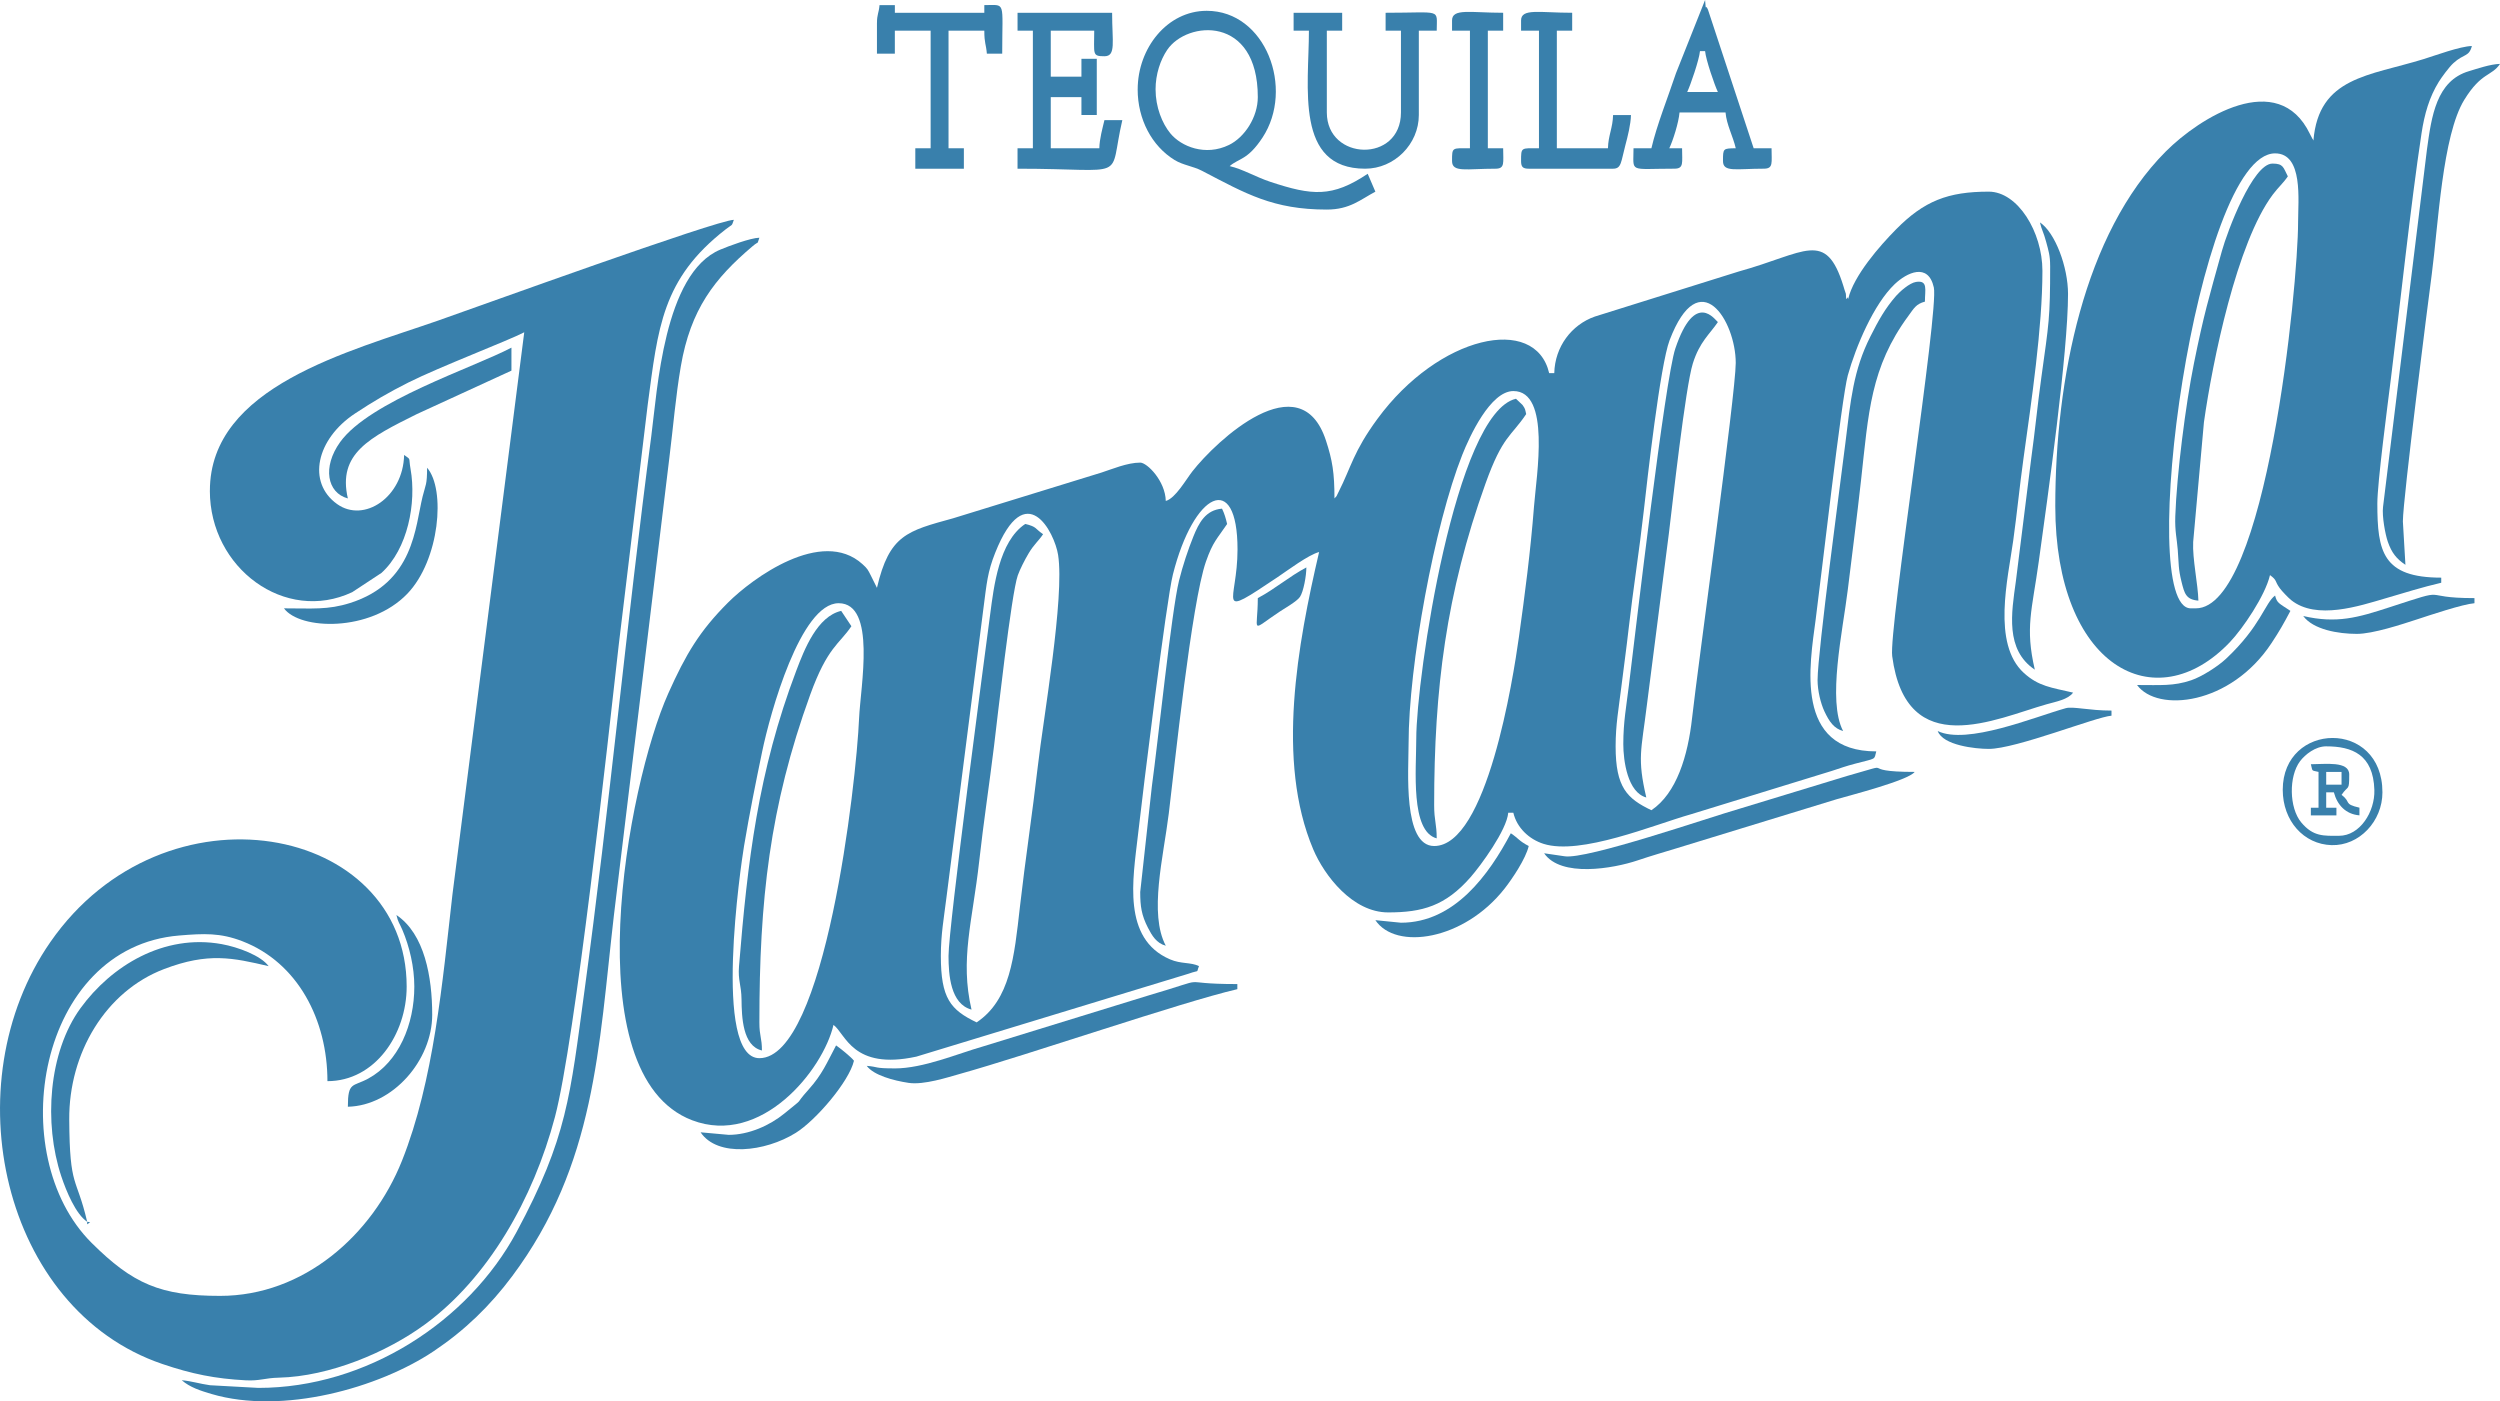 <?xml version="1.0" encoding="UTF-8"?> <svg xmlns="http://www.w3.org/2000/svg" xmlns:xlink="http://www.w3.org/1999/xlink" xmlns:xodm="http://www.corel.com/coreldraw/odm/2003" xml:space="preserve" width="159.332mm" height="89.311mm" version="1.1" style="shape-rendering:geometricPrecision; text-rendering:geometricPrecision; image-rendering:optimizeQuality; fill-rule:evenodd; clip-rule:evenodd" viewBox="0 0 151.87 85.128"> <defs> <style type="text/css"> .fil0 {fill:#3980AC} </style> </defs> <g id="Layer_x0020_1">  <g id="_838264336"> <path class="fil0" d="M46.131 64.282c-2.85,0 -1.117,-11.788 -0.932,-12.888 0.338,-2.009 0.703,-3.818 1.1,-5.732 0.484,-2.334 2.337,-9.018 4.646,-9.018 2.309,0 1.325,5.075 1.243,6.988 -0.17,3.965 -2.065,20.65 -6.057,20.65zm13.198 -2.174l0 0c-1.594,-0.765 -2.174,-1.463 -2.174,-4.037 0,-1.326 0.186,-2.299 0.339,-3.543l2.254 -17.621c0.192,-1.46 0.238,-2.145 0.709,-3.328 1.86,-4.67 3.609,-1.223 3.821,0.134 0.402,2.586 -0.9,9.924 -1.235,12.854 -0.323,2.821 -0.764,5.692 -1.087,8.54 -0.343,3.019 -0.579,5.63 -2.627,7zm27.793 -10.714l0 0c-1.915,0 -1.553,-4.634 -1.553,-6.211 0,-4.775 1.578,-13.303 3.259,-17.547 0.452,-1.142 1.714,-3.88 3.107,-3.88 2.278,0 1.401,5.111 1.254,6.999 -0.216,2.775 -0.56,5.382 -0.916,7.934 -0.356,2.549 -1.947,12.705 -5.151,12.705zm13.198 -2.174l0 0c-1.48,-0.71 -2.174,-1.378 -2.174,-3.882 0,-1.326 0.187,-2.299 0.339,-3.543 0.139,-1.134 0.313,-2.369 0.45,-3.587 0.262,-2.325 0.654,-4.775 0.919,-7.155 0.205,-1.845 1,-8.887 1.571,-10.384 1.818,-4.763 4.018,-1.158 4.018,1.379 0,1.852 -2.316,18.534 -2.652,21.57 -0.253,2.291 -0.938,4.574 -2.472,5.602zm11.956 -31.054l0 0c-0.021,-0.033 -0.043,-0.127 -0.05,-0.105 -0.1,0.315 -0.079,-0.177 -0.094,-0.217 -0.06,-0.162 -0.111,-0.343 -0.15,-0.471 -1.071,-3.462 -2.312,-1.998 -6.35,-0.882l-8.751 2.74c-1.413,0.497 -2.426,1.834 -2.462,3.438l-0.31 0c-0.838,-3.594 -6.712,-2.291 -10.428,2.771 -1.473,2.006 -1.585,2.909 -2.372,4.46 -0.188,0.371 -0.05,0.155 -0.243,0.378 0,-1.551 -0.123,-2.314 -0.518,-3.519 -1.564,-4.767 -6.67,0.03 -8.112,1.875 -0.387,0.495 -1.034,1.643 -1.617,1.798 -0.027,-1.212 -1.133,-2.329 -1.553,-2.329 -0.789,0 -1.738,0.408 -2.348,0.603l-9.02 2.78c-2.791,0.771 -3.874,1.003 -4.625,4.225l-0.36 -0.727c-0.195,-0.385 -0.212,-0.435 -0.525,-0.717 -2.474,-2.235 -6.699,0.877 -8.159,2.336 -1.729,1.729 -2.566,3.135 -3.635,5.526 -2.488,5.566 -5.77,23.17 1.452,25.925 4.2,1.602 7.948,-3.046 8.587,-5.793 0.736,0.539 1.154,2.768 5.033,1.928l16.543 -5.04c0.711,-0.257 0.437,0.011 0.627,-0.46 -0.519,-0.249 -1.073,-0.114 -1.763,-0.411 -2.914,-1.252 -2.249,-4.888 -1.951,-7.495 0.323,-2.826 1.727,-14.286 2.129,-15.882 1.26,-4.998 3.927,-6.351 3.926,-1.521 -0.001,3.236 -1.463,4.296 2.441,1.677 0.612,-0.41 1.85,-1.344 2.515,-1.522 -1.304,5.598 -2.626,12.693 -0.358,18.059 0.681,1.611 2.399,3.834 4.55,3.834 2.085,0 3.475,-0.393 5.006,-2.136 0.621,-0.707 2.204,-2.867 2.291,-3.92l0.31 0c0.212,0.91 0.953,1.612 1.835,1.891 2.254,0.712 6.68,-1.152 8.968,-1.801l8.549 -2.631c0.561,-0.184 0.833,-0.285 1.422,-0.441 1.317,-0.349 1.132,-0.21 1.274,-0.744 -5.007,0 -4.042,-5.283 -3.68,-8.027 0.33,-2.498 1.576,-13.475 1.951,-14.818 0.489,-1.751 1.569,-4.32 2.847,-5.538 0.729,-0.695 2.038,-1.338 2.379,0.203 0.309,1.397 -2.745,20.771 -2.53,22.394 0.856,6.459 6.321,3.788 9.371,2.927 0.607,-0.171 1.312,-0.292 1.618,-0.711 -1.32,-0.308 -2.099,-0.38 -2.994,-1.198 -1.94,-1.776 -0.963,-5.73 -0.644,-8.03 0.241,-1.745 0.38,-3.229 0.621,-4.969 0.486,-3.514 1.154,-7.975 1.154,-11.423 0,-2.374 -1.505,-4.813 -3.261,-4.813 -2.478,0 -3.926,0.566 -5.629,2.289 -0.988,1 -2.58,2.815 -2.911,4.232z"></path> <path class="fil0" d="M12.748 29.812c0,4.707 4.576,8.078 8.647,6.162l1.779 -1.171c1.601,-1.454 2.133,-4.253 1.766,-6.314 -0.135,-0.758 0.057,-0.522 -0.391,-0.851 -0.057,2.568 -2.436,4.151 -4.07,2.983 -1.846,-1.319 -1.26,-3.95 1.087,-5.501 1.091,-0.721 2.018,-1.268 3.241,-1.883 1.891,-0.95 6.12,-2.565 7.04,-3.052l-4.361 34.147c-0.608,5.319 -1.131,11.329 -3.068,16.185 -1.806,4.527 -5.984,8.205 -11.048,8.205 -3.612,0 -5.292,-0.721 -7.805,-3.22 -5.387,-5.358 -3.291,-17.965 5.323,-18.672 1.501,-0.123 2.486,-0.173 3.838,0.349 3.374,1.303 5.165,4.785 5.165,8.499 2.88,0 4.813,-2.834 4.813,-5.745 0,-9.865 -14.714,-12.697 -21.646,-2.703 -5.967,8.601 -2.935,22.316 6.797,25.627 1.798,0.612 3.223,0.897 5.072,0.994 0.863,0.045 1.132,-0.14 2.014,-0.161 3.082,-0.073 6.568,-1.544 8.875,-3.236 3.837,-2.815 6.575,-7.609 7.896,-12.6 1.218,-4.604 3.231,-22.921 3.881,-28.726l1.755 -14.548c0.627,-4.684 0.864,-7.637 4.729,-10.643 0.466,-0.362 0.348,-0.157 0.503,-0.584 -1.056,0.023 -15.449,5.241 -17.951,6.116 -5.427,1.896 -13.879,3.999 -13.879,10.343z"></path> <path class="fil0" d="M133.393 36.955l-0.31 0c-3.415,0 0.367,-27.638 5.124,-27.638 1.723,0 1.397,2.854 1.397,4.192 0,3.845 -1.929,23.446 -6.211,23.446zm7.143 -28.415l0 0c-0.022,-0.031 -0.048,-0.122 -0.056,-0.099l-0.159 -0.307c-1.925,-3.993 -6.704,-0.987 -8.752,1.066 -4.972,4.985 -6.715,13.864 -6.715,21.544 0,9.754 6.065,13.025 10.601,8.272 0.797,-0.835 2.152,-2.836 2.442,-4.08 0.458,0.336 0.263,0.34 0.597,0.8 0.123,0.17 0.512,0.576 0.683,0.714 1.536,1.243 4.173,0.354 5.725,-0.099 1.137,-0.332 2.251,-0.683 3.398,-0.95l0 -0.31c-3.561,0 -3.882,-1.587 -3.882,-4.503 0,-1.255 0.623,-5.976 0.821,-7.563 0.56,-4.477 1.197,-10.52 1.861,-14.908 0.183,-1.211 0.481,-2.221 1.049,-3.143 0.168,-0.272 0.627,-0.899 0.884,-1.134 0.658,-0.604 0.947,-0.363 1.129,-1.045 -0.721,0.016 -2.23,0.579 -2.931,0.795 -3.327,1.028 -6.374,1.082 -6.696,4.949z"></path> <path class="fil0" d="M15.698 84.312l-2.943 -0.162c-0.604,-0.084 -1.141,-0.256 -1.715,-0.304 0.499,0.434 1.142,0.639 1.805,0.835 4.319,1.276 10.159,-0.361 13.507,-2.603 1.889,-1.265 3.418,-2.751 4.763,-4.553 5.062,-6.783 5.248,-13.869 6.179,-21.925l3.374 -27.835c0.233,-1.871 0.379,-3.699 0.692,-5.519 0.591,-3.445 2.033,-5.322 4.357,-7.288 0.436,-0.369 0.239,-0.034 0.414,-0.517 -0.541,0.012 -1.871,0.51 -2.38,0.725 -3.427,1.444 -3.821,8.567 -4.188,11.339 -1.475,11.171 -2.55,22.628 -4.056,33.675 -0.875,6.421 -1.047,8.93 -4.126,14.661 -2.925,5.444 -9.138,9.471 -15.683,9.471z"></path> <path class="fil0" d="M70.198 5.434c0,-0.936 0.299,-1.8 0.705,-2.401 1.205,-1.786 5.506,-2.121 5.506,2.866 0,1.217 -0.798,2.443 -1.751,2.907 -1.432,0.697 -2.9,0.099 -3.559,-0.701 -0.502,-0.609 -0.9,-1.601 -0.9,-2.671zm-1.087 0l0 0c0,1.81 0.859,3.435 2.238,4.283 0.521,0.321 1.118,0.372 1.67,0.659 2.671,1.393 4.314,2.355 7.582,2.355 1.401,0 2.044,-0.608 2.95,-1.087l-0.466 -1.087c-2.162,1.448 -3.373,1.33 -5.921,0.487 -0.87,-0.288 -1.66,-0.766 -2.463,-0.953 0.558,-0.485 1.087,-0.353 1.994,-1.733 1.952,-2.968 0.199,-7.701 -3.391,-7.701 -2.394,0 -4.192,2.263 -4.192,4.776z"></path> <path class="fil0" d="M146.125 34.315l-0.155 -2.64c0,-1.354 1.554,-13.495 1.755,-15.015 0.394,-2.985 0.64,-8.428 1.977,-10.6 1.038,-1.686 1.656,-1.414 2.169,-2.179 -0.587,0.013 -1.407,0.3 -1.887,0.442 -1.983,0.587 -2.272,2.743 -2.55,4.747l-2.669 21.721c-0.07,0.569 0.136,1.674 0.288,2.112 0.233,0.671 0.516,1.037 1.074,1.411z"></path> <path class="fil0" d="M98.612 45.184c0,1.059 0.269,2.959 1.397,3.261 -0.559,-2.399 -0.304,-2.846 0.029,-5.561l1.341 -10.46c0.215,-1.757 1.006,-8.908 1.457,-10.344 0.415,-1.324 1.03,-1.781 1.522,-2.515 -0.154,-0.103 -1.375,-1.975 -2.585,1.607 -0.624,1.844 -2.405,17.078 -2.821,20.47 -0.152,1.244 -0.339,2.217 -0.339,3.543z"></path> <path class="fil0" d="M57.621 58.071c0,1.146 0.118,2.919 1.397,3.261 -0.713,-3.061 0.06,-5.357 0.466,-9.006 0.258,-2.325 0.624,-4.733 0.903,-7.016 0.181,-1.481 1.05,-9.262 1.442,-10.358 0.133,-0.373 0.431,-0.959 0.667,-1.352 0.322,-0.538 0.582,-0.719 0.87,-1.149 -0.507,-0.339 -0.358,-0.451 -1.087,-0.621 -1.594,1.067 -1.906,3.806 -2.127,5.481 -0.315,2.384 -2.531,19.011 -2.531,20.759z"></path> <path class="fil0" d="M110.413 41.302c0,0.657 0.191,1.429 0.417,1.912 0.293,0.626 0.584,1.046 1.136,1.194 -0.971,-1.835 -0.023,-6.074 0.282,-8.568 0.276,-2.253 0.558,-4.432 0.805,-6.648 0.457,-4.109 0.571,-6.874 2.881,-10.007 0.329,-0.446 0.45,-0.715 1.001,-0.862 0,-0.718 0.204,-1.316 -0.542,-1.196 -0.399,0.064 -0.982,0.588 -1.206,0.844 -0.674,0.771 -1.075,1.499 -1.565,2.472 -1.034,2.051 -1.198,3.849 -1.528,6.546 -0.243,1.988 -1.679,12.643 -1.679,14.313z"></path> <path class="fil0" d="M133.548 36.489c-0.022,-0.987 -0.37,-2.553 -0.317,-3.567l0.654 -7.276c0.526,-3.71 1.998,-10.914 4.184,-13.827 0.33,-0.44 0.646,-0.707 0.913,-1.106 -0.281,-0.532 -0.256,-0.776 -0.932,-0.776 -1.202,0 -2.747,4.132 -3.074,5.31 -0.816,2.941 -1.086,3.797 -1.701,6.839 -0.504,2.494 -1.042,6.733 -1.131,9.274 -0.032,0.908 0.097,1.357 0.149,2.034 0.068,0.88 0.031,1.15 0.229,1.945 0.179,0.72 0.273,1.086 1.025,1.149z"></path> <path class="fil0" d="M46.286 63.816c0,-0.787 -0.155,-0.846 -0.155,-1.708 0,-7.409 0.619,-13.092 3.084,-19.896 1.059,-2.925 1.771,-3.073 2.506,-4.171l-0.621 -0.932c-1.458,0.34 -2.232,2.326 -2.729,3.637 -2.315,6.107 -2.96,11.585 -3.478,17.959 -0.07,0.856 0.142,1.12 0.153,2.004 0.013,1.069 0.062,2.832 1.241,3.106z"></path> <path class="fil0" d="M86.035 44.873c0,1.884 -0.366,5.626 1.242,6.056 0,-0.886 -0.155,-1.074 -0.155,-2.018 0,-7.054 0.724,-12.862 3.123,-19.546 1.042,-2.903 1.54,-2.827 2.467,-4.21 -0.073,-0.313 -0.044,-0.299 -0.222,-0.555l-0.399 -0.377c-3.682,0.858 -6.056,16.949 -6.056,20.651z"></path> <path class="fil0" d="M69.266 54.19c0,0.865 0.078,1.407 0.47,2.17 0.243,0.473 0.515,0.939 1.083,1.091 -1.036,-1.957 -0.143,-5.382 0.184,-8.046 0.345,-2.813 1.377,-12.772 2.256,-15.289 0.428,-1.225 0.685,-1.388 1.286,-2.285 -0.088,-0.377 -0.162,-0.623 -0.31,-0.932 -1.002,0.083 -1.407,0.872 -1.735,1.681 -0.325,0.801 -0.652,1.785 -0.877,2.695 -0.452,1.829 -1.284,9.849 -1.648,12.482l-0.709 6.433z"></path> <path class="fil0" d="M61.813 1.863l0.932 0 0 7.143 -0.932 0 0 1.242c6.893,0 5.487,0.824 6.366,-2.95l-1.087 0c-0.116,0.499 -0.298,1.128 -0.31,1.708l-2.95 0 0 -3.106 1.863 0 0 1.087 0.932 0 0 -3.416 -0.932 0 0 1.087 -1.863 0 0 -2.795 2.64 0c0,1.438 -0.138,1.553 0.621,1.553 0.716,0 0.466,-0.873 0.466,-2.64l-5.745 0 0 1.087z"></path> <path class="fil0" d="M124.543 16.148c0,3.209 -0.076,3.463 -0.533,6.765 -0.241,1.739 -0.38,3.224 -0.621,4.969l-0.932 7.453c-0.262,1.892 -0.655,4.135 1.154,5.346 -0.599,-2.573 -0.173,-3.579 0.243,-6.588 0.543,-3.922 1.775,-12.662 1.775,-16.236 0,-1.627 -0.775,-3.723 -1.708,-4.348 0.112,0.48 0.217,0.575 0.377,1.175 0.147,0.552 0.244,0.827 0.244,1.464z"></path> <path class="fil0" d="M78.582 1.863l0.932 0c0,3.43 -0.871,8.385 3.416,8.385 1.78,0 3.261,-1.495 3.261,-3.261l0 -5.124 1.087 0c0,-1.369 0.358,-1.087 -3.105,-1.087l0 1.087 0.932 0 0 4.969c0,3.084 -4.503,2.95 -4.503,0l0 -4.969 0.932 0 0 -1.087 -2.95 0 0 1.087z"></path> <path class="fil0" d="M103.27 3.105l0.311 0c0.043,0.517 0.581,2.077 0.776,2.484l-1.863 0c0.196,-0.407 0.733,-1.968 0.776,-2.484zm-2.95 5.9l0 0 -1.087 0c0,1.518 -0.328,1.242 2.484,1.242 0.588,0 0.466,-0.362 0.466,-1.242l-0.776 0c0.221,-0.46 0.57,-1.555 0.621,-2.174l2.795 0c0.062,0.746 0.451,1.442 0.621,2.174 -0.765,0.017 -0.776,-0.007 -0.776,0.776 0,0.703 0.796,0.466 2.484,0.466 0.588,0 0.466,-0.362 0.466,-1.242l-1.087 0 -2.772 -8.408c-0.181,-0.45 -0.108,0.245 -0.178,-0.598l-1.767 4.444c-0.485,1.455 -1.165,3.15 -1.494,4.561z"></path> <path class="fil0" d="M5.295 74.219c-0.653,-2.801 -1.064,-1.966 -1.089,-6.213 -0.024,-4.028 2.197,-7.78 5.766,-9.14 2.682,-1.022 4.168,-0.682 6.347,-0.174 -0.467,-0.638 -1.837,-1.155 -2.853,-1.339 -3.518,-0.638 -6.71,1.327 -8.573,3.888 -1.952,2.682 -2.241,6.989 -1.173,10.206 0.308,0.929 0.885,2.311 1.575,2.773z"></path> <path class="fil0" d="M95.041 52.016l-1.238 -0.182c1.016,1.485 4.196,0.933 5.681,0.432 0.817,-0.276 1.587,-0.496 2.369,-0.736l9.746 -2.986c0.688,-0.203 4.334,-1.133 4.714,-1.652 -3.765,0 -0.773,-0.701 -4.103,0.245l-6.545 1.994c-1.808,0.516 -9.306,3.107 -10.624,2.885z"></path> <path class="fil0" d="M54.36 64.903c-1.299,0 -0.956,-0.093 -1.708,-0.155 0.418,0.57 1.621,0.896 2.549,1.035 0.924,0.138 2.39,-0.344 3.075,-0.535 4.199,-1.172 13.447,-4.356 16.89,-5.158l0 -0.31c-4.058,0 -1.188,-0.546 -5.49,0.72l-9.971 3.072c-1.533,0.438 -3.622,1.332 -5.345,1.332z"></path> <path class="fil0" d="M53.273 1.397l0 1.863 1.087 0 0 -1.397 2.174 0 0 7.143 -0.931 0 0 1.242 2.95 0 0 -1.242 -0.932 0 0 -7.143 2.174 0c0,0.786 0.105,0.799 0.155,1.397l0.932 0c0,-3.269 0.243,-2.95 -1.087,-2.95l0 0.466 -5.434 0 0 -0.466 -0.932 0c-0.04,0.486 -0.155,0.552 -0.155,1.087z"></path> <path class="fil0" d="M92.402 1.242l0 0.621 1.087 0 0 7.143c-1.091,0 -1.087,-0.082 -1.087,0.776 0,0.358 0.108,0.466 0.466,0.466l5.124 0c0.513,0 0.475,-0.411 0.746,-1.427 0.14,-0.524 0.328,-1.266 0.34,-1.833l-1.087 0c-0.017,0.776 -0.293,1.243 -0.311,2.018l-3.105 0 0 -7.143 0.932 0 0 -1.087c-1.976,0 -3.105,-0.288 -3.105,0.466z"></path> <path class="fil0" d="M21.132 30.278c-0.635,-2.727 1.323,-3.697 4.192,-5.124l5.745 -2.639 0 -1.397c-2.281,1.207 -8.623,3.252 -10.408,5.74 -1.085,1.511 -0.794,3.083 0.471,3.421z"></path> <path class="fil0" d="M17.25 36.955c0.965,1.317 5.24,1.462 7.496,-0.889 1.963,-2.045 2.338,-6.34 1.199,-7.651 0,1.055 -0.092,1.018 -0.272,1.746 -0.453,1.83 -0.512,5.231 -4.401,6.468 -1.354,0.431 -2.301,0.326 -4.022,0.326z"></path> <path class="fil0" d="M25.169 59.934c0,2.289 -0.941,4.576 -2.798,5.587 -0.943,0.513 -1.239,0.175 -1.239,1.711 2.712,-0.06 5.124,-2.809 5.124,-5.59 0,-2.285 -0.464,-4.911 -2.174,-6.056 0.109,0.466 0.173,0.463 0.355,0.887 0.44,1.028 0.732,2.267 0.732,3.46z"></path> <path class="fil0" d="M88.209 1.242l0 0.621 1.087 0 0 7.143c-1.091,0 -1.087,-0.082 -1.087,0.776 0,0.716 0.873,0.466 2.639,0.466 0.588,0 0.466,-0.362 0.466,-1.242l-0.931 0 0 -7.143 0.931 0 0 -1.087c-1.976,0 -3.105,-0.288 -3.105,0.466z"></path> <path class="fil0" d="M129.822 41.613c1.234,1.684 5.678,1.235 8.168,-2.545 0.5,-0.759 0.731,-1.17 1.148,-1.958 -0.72,-0.482 -0.807,-0.466 -0.932,-0.932 -0.615,0.45 -0.86,1.854 -2.986,3.846 -0.474,0.444 -1.442,1.075 -2.114,1.302 -1.073,0.361 -1.847,0.287 -3.284,0.287z"></path> <path class="fil0" d="M44.268 68.94l-1.708 -0.155c1.024,1.529 3.919,1.194 5.78,0.035 1.222,-0.761 3.242,-3.117 3.537,-4.382 -0.154,-0.211 -0.85,-0.773 -1.087,-0.932 -0.577,1.091 -0.838,1.753 -1.668,2.68 -0.998,1.114 -0.064,0.308 -1.484,1.466 -0.866,0.707 -2.135,1.288 -3.37,1.288z"></path> <path class="fil0" d="M85.104 56.053l-1.553 -0.155c1.238,1.848 5.378,1.237 7.856,-1.926 0.468,-0.598 1.283,-1.813 1.46,-2.577 -0.616,-0.326 -0.597,-0.448 -1.087,-0.776 -1.323,2.501 -3.414,5.434 -6.677,5.434z"></path> <path class="fil0" d="M117.711 44.407c0.317,0.875 2.289,1.087 3.105,1.087 1.652,0 6.48,-1.938 7.453,-2.018l0 -0.31c-1.384,0 -2.343,-0.268 -2.779,-0.145 -1.919,0.537 -5.994,2.244 -7.779,1.388z"></path> <path class="fil0" d="M139.915 37.42c0.607,0.828 2.126,1.087 3.261,1.087 0.981,0 2.745,-0.585 3.63,-0.873 0.809,-0.264 2.782,-0.929 3.513,-0.99l0 -0.31c-3.539,0 -1.24,-0.722 -5.182,0.563 -1.883,0.614 -3.183,0.999 -5.221,0.524z"></path> <path class="fil0" d="M141.312 45.339c1.568,0 2.863,0.494 2.926,2.652 0.038,1.315 -0.869,2.782 -2.149,2.782 -0.916,0 -1.56,0.066 -2.293,-0.813 -0.739,-0.886 -0.766,-2.804 -0.069,-3.723 0.306,-0.403 0.929,-0.899 1.585,-0.899zm-2.64 2.64l0 0c0,1.884 1.272,3.312 2.968,3.361 1.676,0.048 3.088,-1.448 3.088,-3.206 0,-4.463 -6.056,-4.295 -6.056,-0.155z"></path> <path class="fil0" d="M76.409 36.333c0,2.098 -0.511,2.05 1.304,0.839 0.331,-0.221 1.076,-0.639 1.259,-0.915 0.212,-0.32 0.387,-1.269 0.387,-1.787 -1.051,0.556 -1.899,1.307 -2.95,1.863z"></path> <path class="fil0" d="M141.312 46.892l0.932 0 0 0.776 -0.932 0 0 -0.776zm-0.466 0l0 0 0 2.174 -0.466 0 0 0.466 1.553 0 0 -0.466 -0.621 0 0 -0.932 0.466 0c0.204,0.765 0.717,1.328 1.553,1.397l0 -0.466c-1.006,-0.234 -0.473,-0.327 -1.087,-0.776 0.418,-0.625 0.466,-0.189 0.466,-1.242 0,-0.833 -1.469,-0.621 -2.329,-0.621 0.121,0.453 0.001,0.355 0.466,0.466z"></path> <polygon class="fil0" points="5.295,74.219 5.295,74.375 5.476,74.245 "></polygon> </g> </g> </svg> 